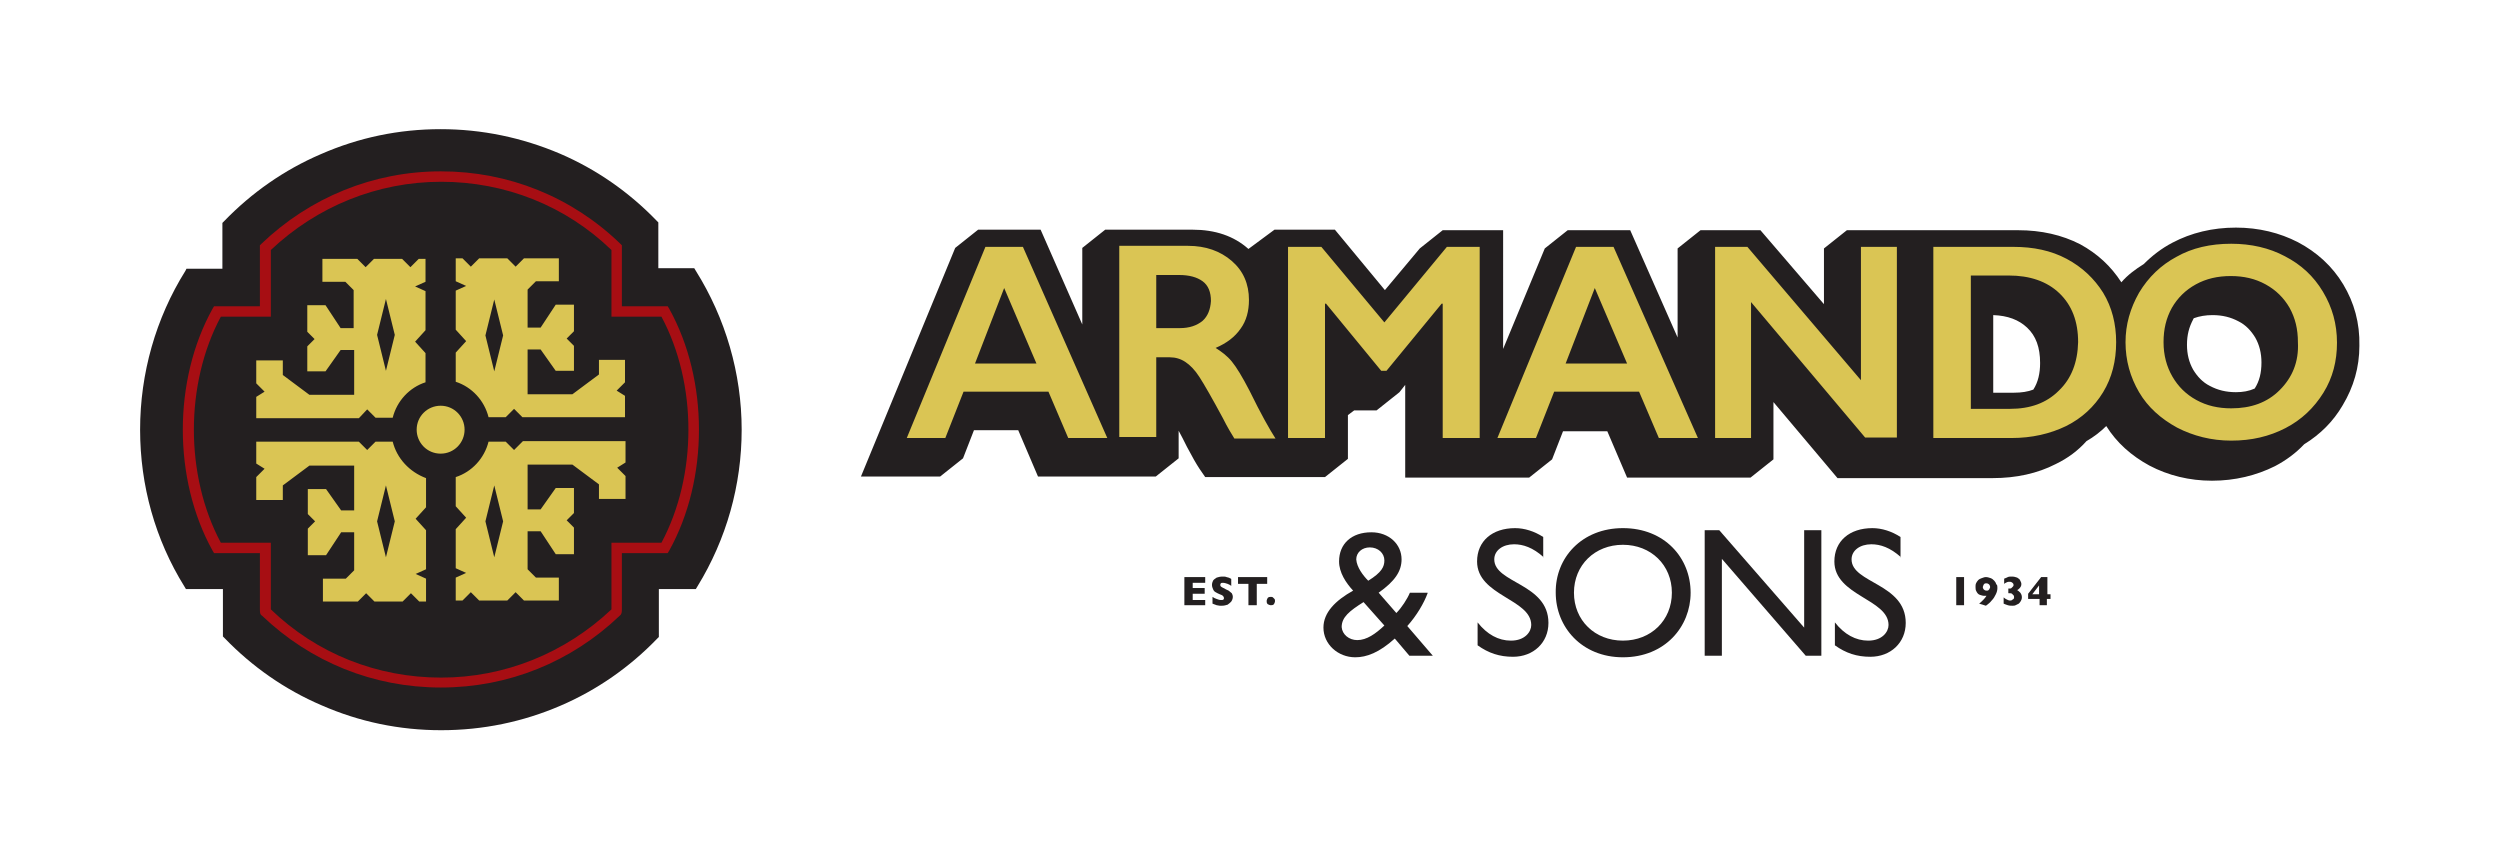 <?xml version="1.0" encoding="UTF-8"?> <svg xmlns="http://www.w3.org/2000/svg" xmlns:xlink="http://www.w3.org/1999/xlink" version="1.1" id="Layer_1" x="0px" y="0px" viewBox="0 0 480 165" style="enable-background:new 0 0 480 165;" xml:space="preserve"> <style type="text/css"> .st0{fill:none;} .st1{fill:#231F20;} .st2{fill:#A70E13;} </style> <g> <rect class="st0" width="480" height="165"></rect> <g> <g> <path class="st1" d="M449.9,54.6c-2.1-3.5-5.1-6.2-8.7-8.1c-3.5-1.8-7.5-2.8-11.9-2.8c-4.5,0-8.6,1-12.2,2.9 c-2.1,1.1-3.9,2.5-5.5,4.1c-1.6,1-3.1,2.1-4.3,3.5c-2-3.1-4.6-5.5-7.9-7.3c-3.5-1.8-7.5-2.7-11.9-2.7h-18.8h-0.2h-13.9l-4.4,3.5 v10.7L338,44.2h-11.5l-4.4,3.5v17.1L313,44.2h-12l-4.4,3.5l-8,19.3V44.2h-11.6l-4.4,3.5l-6.7,8l-9.6-11.6h-11.6l-5,3.7 c-2.8-2.5-6.4-3.7-10.7-3.7h-16.8l-4.4,3.5v14.7l-8-18.2h-12l-4.4,3.5l-18.1,43.9h15.2l4.4-3.5l2.1-5.4h8.5l3.8,8.9h8.4h6.9h7.3 l4.4-3.5v-5.3c0.5,0.9,1,1.9,1.6,3.1c1,1.9,1.8,3.3,2.4,4.2l1.1,1.6h8.7h7.7h6.6l4.4-3.5v-8.4l1.2-0.9h4.3l4.4-3.5l1.1-1.4v17.8 h8.6h5.7h9.5l4.4-3.5l2.1-5.4h8.5l3.8,8.9h9.5h5.9h8.3l4.4-3.5v-11l12.3,14.6h11.2h0.2h18.4c4.5,0,8.6-0.9,12.1-2.7 c2.3-1.1,4.3-2.6,5.9-4.4c1.4-0.8,2.7-1.8,3.8-2.9c2,3.2,4.8,5.7,8.3,7.6c3.6,1.9,7.7,2.9,12,2.9c4.4,0,8.5-1,12.1-2.8 c2.1-1.1,4-2.5,5.6-4.2c3.1-1.9,5.6-4.4,7.4-7.5c2.1-3.5,3.2-7.3,3.2-11.4C453.1,62,452,58.1,449.9,54.6z M429.3,75.3 c-1.9,0-3.5-0.4-5-1.2c-1.4-0.7-2.4-1.8-3.2-3.1c-0.8-1.4-1.2-3-1.2-4.8c0-1.9,0.4-3.4,1.2-4.9c0-0.1,0.1-0.1,0.1-0.2 c1.1-0.4,2.3-0.6,3.6-0.6c1.9,0,3.5,0.4,5,1.2c1.4,0.7,2.4,1.8,3.2,3.1c0.8,1.4,1.2,3,1.2,4.8c0,2-0.4,3.6-1.3,5 C431.8,75.1,430.6,75.3,429.3,75.3z M386.7,75.4h-4V60.5c2.8,0.1,4.9,0.9,6.5,2.4c1.7,1.6,2.5,3.8,2.5,6.8c0,2-0.4,3.7-1.3,5.1 C389.4,75.2,388.1,75.4,386.7,75.4z M240.2,67.7C240.2,67.7,240.2,67.7,240.2,67.7C240.2,67.7,240.2,67.6,240.2,67.7L240.2,67.7z "></path> <g> <defs> <path id="SVGID_1_" d="M189.2,47.4l-15.1,36.7h7.4l3.5-8.9h16.3l3.8,8.9h7.5l-16.2-36.7H189.2z M187.2,69.8l5.6-14.5l6.2,14.5 H187.2z M236.5,69.4c-0.9-1.1-2-1.9-3.1-2.6c2.1-0.9,3.7-2.1,4.8-3.7c1.1-1.5,1.6-3.4,1.6-5.5c0-3.1-1.1-5.6-3.3-7.5 c-2.2-1.9-5-2.9-8.4-2.9h-13.2v36.7h7.1V68.6h2.6c1.1,0,2.1,0.3,3,0.9c0.9,0.6,1.8,1.5,2.7,2.9c0.9,1.4,2.4,4,4.5,7.9 c0.9,1.8,1.7,3.1,2.2,3.9h7.9c-1.1-1.7-2.8-4.7-5-9.2C238.5,72.3,237.4,70.5,236.5,69.4z M230.9,61.6c-1.1,0.9-2.5,1.4-4.4,1.4 H222V52.8h4.4c1.9,0,3.4,0.4,4.5,1.2c1.1,0.8,1.6,2.1,1.6,3.8C232.4,59.4,231.9,60.7,230.9,61.6z M357.3,73l-21.8-25.6h-6.2 v36.7h6.9V58l21.9,26h6.1V47.4h-6.9V73z M446,56c-1.8-3-4.2-5.2-7.3-6.8c-3-1.6-6.5-2.4-10.3-2.4c-4,0-7.5,0.8-10.5,2.5 c-3,1.6-5.4,3.9-7.2,6.9c-1.7,3-2.6,6.1-2.6,9.5c0,3.5,0.9,6.7,2.6,9.6c1.7,2.9,4.2,5.1,7.3,6.8c3.1,1.6,6.6,2.5,10.4,2.5 c3.9,0,7.3-0.8,10.4-2.4c3.1-1.6,5.5-3.9,7.3-6.8c1.8-2.9,2.6-6.1,2.6-9.6C448.7,62.2,447.8,59,446,56z M437.7,74.9 c-2.4,2.4-5.5,3.5-9.3,3.5c-2.5,0-4.7-0.5-6.7-1.6c-2-1.1-3.5-2.6-4.6-4.5c-1.1-1.9-1.7-4.1-1.7-6.6c0-2.5,0.5-4.6,1.6-6.6 c1.1-1.9,2.6-3.4,4.6-4.5c2-1.1,4.2-1.6,6.7-1.6c2.5,0,4.7,0.5,6.7,1.6c2,1.1,3.5,2.6,4.6,4.5c1.1,2,1.6,4.1,1.6,6.6 C441.4,69.5,440.1,72.5,437.7,74.9z M265.8,61.9l-12.1-14.5h-6.4v36.7h7.1V58.3h0.2l10.6,12.9h1l10.6-12.9h0.2v25.8h7.1V47.4 h-6.3L265.8,61.9z M396.8,49.7c-3-1.6-6.4-2.3-10.2-2.3h-15.4v36.7h15c3.9,0,7.4-0.8,10.5-2.3c3-1.5,5.4-3.7,7.1-6.5 c1.7-2.8,2.5-6,2.5-9.6c0-3.5-0.8-6.7-2.5-9.5C402.1,53.5,399.8,51.3,396.8,49.7z M395.3,75c-2.4,2.4-5.5,3.5-9.4,3.5h-7.5 V52.9h7.3c4,0,7.3,1.1,9.7,3.4c2.4,2.3,3.6,5.4,3.6,9.4C398.9,69.6,397.7,72.7,395.3,75z M302.6,47.4l-15.1,36.7h7.4l3.5-8.9 h16.3l3.8,8.9h7.5l-16.2-36.7H302.6z M300.6,69.8l5.6-14.5l6.2,14.5H300.6z"></path> </defs> <use xlink:href="#SVGID_1_" style="overflow:visible;fill:#DAC554;"></use> <clipPath id="SVGID_00000143612193029637908420000012572900351277468546_"> <use xlink:href="#SVGID_1_" style="overflow:visible;"></use> </clipPath> </g> <g> <g> <g> <path class="st1" d="M274.1,113.9c-0.7,1.9-2.1,4.3-3.9,6.3l4.9,5.7h-4.5l-2.8-3.3c-3,2.7-5.4,3.6-7.6,3.6 c-3.3,0-6.1-2.5-6.1-5.7c0-2.9,2.3-5.2,5.7-7.1c-1.4-1.5-2.7-3.5-2.7-5.6c0-3.4,2.4-5.6,6.2-5.6c3.4,0,5.8,2.3,5.8,5.2 c0,2.3-1.3,4.2-4.4,6.4l3.4,3.9c1-1,2.1-2.7,2.6-3.9H274.1z M261.8,115.6c-2.7,1.7-4.2,2.9-4.2,4.8c0.1,1.4,1.4,2.5,3,2.5 c1.8,0,3.5-1.2,5.2-2.8L261.8,115.6z M262.7,111.5c2.6-1.6,3.1-2.7,3.1-3.9c0-1.4-1.2-2.5-2.8-2.5c-1.5,0-2.6,1-2.6,2.3 C260.5,108.9,261.7,110.5,262.7,111.5z"></path> <path class="st1" d="M296.4,107c-2.1-1.9-4-2.5-5.7-2.5c-2.2,0-3.8,1.2-3.8,2.9c0,4.6,10.4,4.6,10.4,12.2 c0,3.8-2.9,6.5-6.8,6.5c-2.6,0-4.7-0.7-6.8-2.2v-4.4c1.8,2.3,4,3.5,6.4,3.5c2.7,0,3.9-1.7,3.9-3c0-5-10.4-5.6-10.4-12.2 c0-3.9,2.9-6.4,7.3-6.4c1.8,0,3.7,0.6,5.4,1.7V107z"></path> <path class="st1" d="M311.6,101.4c8,0,13,5.7,13,12.4c0,6.5-4.9,12.4-13,12.4c-7.9,0-12.9-5.8-12.9-12.4 C298.6,107.1,303.7,101.4,311.6,101.4z M311.6,123c5.4,0,9.4-3.9,9.4-9.2c0-5.3-4-9.2-9.4-9.2c-5.4,0-9.4,3.9-9.4,9.2 C302.2,119.1,306.2,123,311.6,123z"></path> <path class="st1" d="M349.7,125.9h-3l-16.1-18.6v18.6h-3.3v-24.1h2.8l16.3,18.7v-18.7h3.3V125.9z"></path> <path class="st1" d="M365,107c-2.1-1.9-4-2.5-5.7-2.5c-2.2,0-3.8,1.2-3.8,2.9c0,4.6,10.4,4.6,10.4,12.2c0,3.8-2.9,6.5-6.8,6.5 c-2.6,0-4.7-0.7-6.8-2.2v-4.4c1.8,2.3,4,3.5,6.4,3.5c2.7,0,3.9-1.7,3.9-3c0-5-10.4-5.6-10.4-12.2c0-3.9,2.9-6.4,7.3-6.4 c1.8,0,3.7,0.6,5.4,1.7V107z"></path> </g> </g> <g> <g> <path class="st1" d="M377.1,116.2h-1.5v-5.4h1.5V116.2z"></path> <path class="st1" d="M383.5,112.9c0,0.4-0.1,0.8-0.3,1.2c-0.2,0.4-0.4,0.8-0.8,1.2c-0.3,0.4-0.7,0.7-1.1,1l-1.3-0.4 c0.6-0.5,1.1-1,1.4-1.5c-0.1,0-0.2,0-0.4,0c-0.3,0-0.6-0.1-0.9-0.2c-0.3-0.1-0.5-0.4-0.6-0.6c-0.2-0.3-0.2-0.6-0.2-0.9 c0-0.2,0-0.5,0.1-0.7c0.1-0.2,0.2-0.4,0.4-0.6c0.2-0.2,0.4-0.3,0.7-0.4c0.3-0.1,0.5-0.2,0.8-0.2c0.3,0,0.6,0.1,0.9,0.2 c0.3,0.1,0.5,0.3,0.7,0.5c0.2,0.2,0.3,0.4,0.4,0.7C383.5,112.3,383.5,112.6,383.5,112.9z M382.1,112.7c0-0.2-0.1-0.4-0.2-0.5 c-0.1-0.1-0.3-0.2-0.5-0.2c-0.2,0-0.3,0-0.4,0.1c-0.1,0.1-0.2,0.2-0.2,0.3c0,0.1-0.1,0.2-0.1,0.3c0,0.2,0.1,0.4,0.2,0.5 c0.1,0.1,0.3,0.2,0.5,0.2c0.2,0,0.3,0,0.4-0.1c0.1-0.1,0.2-0.2,0.2-0.3C382.1,112.9,382.1,112.8,382.1,112.7z"></path> <path class="st1" d="M388.2,114.7c0,0.3-0.1,0.5-0.2,0.7c-0.1,0.2-0.3,0.4-0.4,0.5c-0.2,0.1-0.4,0.2-0.6,0.3 c-0.2,0.1-0.4,0.1-0.6,0.1c-0.3,0-0.6,0-0.9-0.1c-0.3-0.1-0.6-0.2-0.8-0.3v-1.2c0.2,0.2,0.4,0.3,0.6,0.4 c0.2,0.1,0.4,0.2,0.6,0.2c0.2,0,0.3,0,0.4-0.1s0.2-0.1,0.3-0.2c0.1-0.1,0.1-0.2,0.1-0.3c0-0.1,0-0.3-0.1-0.4 c-0.1-0.1-0.2-0.2-0.3-0.3c-0.1-0.1-0.3-0.1-0.5-0.1h-0.2V113h0.2c0.2,0,0.3,0,0.4-0.1c0.1-0.1,0.2-0.2,0.3-0.3 c0.1-0.1,0.1-0.2,0.1-0.3c0-0.2-0.1-0.3-0.2-0.4c-0.1-0.1-0.3-0.2-0.5-0.2c-0.2,0-0.4,0-0.6,0.1c-0.2,0.1-0.4,0.2-0.5,0.3v-1 c0.3-0.1,0.5-0.2,0.7-0.3c0.2-0.1,0.5-0.1,0.8-0.1c0.4,0,0.7,0.1,1,0.2c0.3,0.2,0.5,0.3,0.6,0.6c0.1,0.2,0.2,0.4,0.2,0.6 c0,0.2,0,0.3-0.1,0.5c-0.1,0.2-0.2,0.3-0.3,0.4c-0.1,0.1-0.2,0.2-0.4,0.3c0.2,0.1,0.4,0.3,0.6,0.5 C388.1,114.1,388.2,114.3,388.2,114.7z"></path> <path class="st1" d="M393.6,115h-0.6v1.2h-1.4V115h-2.2v-1l2.5-3.2h1.2v3.3h0.6V115z M391.5,114.1v-1.7l-1.3,1.7H391.5z"></path> </g> </g> <g> <path class="st1" d="M231.5,116.2h-4.1v-5.4h4v1.1h-2.4v1h2.3v1.1h-2.3v1.2h2.4V116.2z"></path> <path class="st1" d="M236.7,114.6c0,0.3-0.1,0.6-0.3,0.9c-0.2,0.2-0.4,0.4-0.7,0.6c-0.3,0.1-0.7,0.2-1.1,0.2 c-0.1,0-0.2,0-0.4,0c-0.2,0-0.4-0.1-0.6-0.1c-0.3-0.1-0.5-0.2-0.8-0.3v-1.3c0.3,0.2,0.5,0.3,0.8,0.4c0.3,0.1,0.5,0.2,0.8,0.2 c0.3,0,0.5,0,0.5-0.1c0.1-0.1,0.1-0.2,0.1-0.3c0-0.1-0.1-0.3-0.2-0.4c-0.1-0.1-0.3-0.2-0.6-0.3c-0.3-0.1-0.6-0.3-0.8-0.4 c-0.2-0.1-0.4-0.3-0.5-0.6c-0.1-0.2-0.2-0.5-0.2-0.8c0-0.3,0.1-0.6,0.2-0.8c0.1-0.2,0.4-0.4,0.7-0.6c0.3-0.1,0.7-0.2,1.1-0.2 c0.3,0,0.6,0,0.8,0.1c0.3,0.1,0.5,0.1,0.6,0.2c0.2,0.1,0.3,0.1,0.3,0.2v1.3c-0.2-0.2-0.5-0.3-0.7-0.4c-0.3-0.1-0.6-0.2-0.9-0.2 c-0.2,0-0.3,0-0.4,0.1c-0.1,0.1-0.1,0.2-0.1,0.3c0,0.1,0,0.2,0.1,0.3c0.1,0.1,0.3,0.2,0.5,0.3c0.4,0.2,0.7,0.4,1,0.5 c0.2,0.2,0.4,0.3,0.6,0.5C236.6,114.1,236.7,114.3,236.7,114.6z"></path> <path class="st1" d="M243.3,112.1h-2v4.1h-1.6v-4.1h-2v-1.3h5.6V112.1z"></path> <path class="st1" d="M244.8,115.4c0,0.2-0.1,0.4-0.2,0.6c-0.2,0.2-0.4,0.2-0.6,0.2c-0.2,0-0.4-0.1-0.6-0.2 c-0.2-0.2-0.2-0.4-0.2-0.6c0-0.2,0.1-0.4,0.2-0.6c0.2-0.2,0.4-0.2,0.6-0.2c0.1,0,0.3,0,0.4,0.1c0.1,0.1,0.2,0.2,0.3,0.3 C244.8,115.1,244.8,115.3,244.8,115.4z"></path> </g> </g> </g> <g> <path class="st1" d="M133.6,52l-0.3-0.5h-6.9v-8.8l-0.3-0.3c-5.3-5.5-11.6-9.9-18.6-12.9c-7.3-3.1-15-4.7-22.9-4.7 c-8,0-15.7,1.6-23,4.8c-7,3-13.3,7.4-18.6,12.9l-0.3,0.3v8.8h-6.9L35.6,52c-5.7,9.1-8.7,19.7-8.7,30.5c0,10.7,2.9,21.1,8.5,30.1 l0.3,0.5h7.1v9.1l0.3,0.3c5.3,5.5,11.6,9.9,18.6,12.9c7.3,3.2,15,4.8,23,4.8c8,0,15.7-1.6,22.9-4.7c7-3,13.3-7.4,18.6-12.9 l0.3-0.3v-9.2h7.1l0.3-0.5c5.6-9.1,8.5-19.5,8.5-30.1C142.4,71.7,139.3,61.1,133.6,52z"></path> <path class="st2" d="M128.5,59.3l-0.3-0.5l-8.8,0V47.1l-0.3-0.3c-9.3-9-21.5-13.9-34.4-13.9h-0.1c-12.9,0-25.1,5-34.4,13.9 l-0.3,0.3v11.7l-8.8,0l-0.3,0.5c-7.6,13.7-7.6,32.7,0,46.4l0.3,0.5h8.8l0,10.7c0,0.6,0,1.1,0.4,1.3c9.3,8.9,21.4,13.8,34.3,13.8 c0,0,0,0,0.1,0c12.9,0,25-4.9,34.3-13.8c0.4-0.3,0.4-0.7,0.4-1.3l0-10.7h8.8l0.3-0.5C136.1,92,136.1,73,128.5,59.3z M127,104.2 h-9.6v1c0,0.1,0,9.7,0,11.8c-8.9,8.4-20.5,13.1-32.7,13.1c-12.3,0-23.9-4.6-32.7-13.1c0-2.1,0-11.7,0-11.8v-1h-9.6 c-6.9-12.9-6.9-30.5,0-43.4l9.6,0V48c8.9-8.4,20.5-13.1,32.7-13.1c12.3,0,23.9,4.6,32.7,13.1v12.8l9.6,0 C133.9,73.7,133.9,91.3,127,104.2z"></path> <g> <defs> <path id="SVGID_00000059299824878308771540000007627939847339545005_" d="M70.5,78.6l1.6,1.6h3.3c0.8-3.2,3.2-5.8,6.3-6.8v-5.6 l-2-2.2l2-2.2v-7.5l-2-0.9l2-0.9v-4.4h-1.3l-1.6,1.6l-1.6-1.6h-5.4l-1.6,1.6l-1.6-1.6h-6.7v4.4h4.4l1.6,1.6V63h-2.5l-2.9-4.4 h-3.5v5.1l1.4,1.4l-1.4,1.4v4.8h3.5l2.9-4.1H68v8.6h-8.6l-5.1-3.8v-2.8h-5.1v4.4l1.6,1.6l-1.6,1v4.1h19.7L70.5,78.6z M74.1,57.4l1.7,6.9l-1.7,6.9l-1.7-6.9L74.1,57.4z M120.1,69.1H115v2.8l-5.1,3.8h-8.6v-8.6h2.5l2.9,4.1h3.5v-4.8l-1.4-1.4 l1.4-1.4v-5.1h-3.5l-2.9,4.4h-2.5v-7.3l1.6-1.6h4.4v-4.4h-6.7l-1.6,1.6l-1.6-1.6h-5.4l-1.6,1.6l-1.6-1.6h-1.3v4.4l2,0.9l-2,0.9 v7.5l2,2.2l-2,2.2v5.6c3.1,1,5.5,3.6,6.3,6.8h3.3l1.6-1.6l1.6,1.6h19.7V76l-1.6-1l1.6-1.6V69.1z M94.9,71.3l-1.7-6.9l1.7-6.9 l1.7,6.9L94.9,71.3z M98.7,86.4l-1.6-1.6h-3.3c-0.8,3.2-3.2,5.8-6.3,6.8v5.6l2,2.2l-2,2.2v7.5l2,0.9l-2,0.9v4.4h1.3l1.6-1.6 l1.6,1.6h5.4l1.6-1.6l1.6,1.6h6.7v-4.4h-4.4l-1.6-1.6V102h2.5l2.9,4.4h3.5v-5.1l-1.4-1.4l1.4-1.4v-4.8h-3.5l-2.9,4.1h-2.5v-8.6 h8.6l5.1,3.8v2.8h5.1v-4.4l-1.6-1.6l1.6-1v-4.1h-19.7L98.7,86.4z M94.9,107l-1.7-6.9l1.7-6.9l1.7,6.9L94.9,107z M75.4,84.8 h-3.3l-1.6,1.6l-1.6-1.6H49.2V89l1.6,1l-1.6,1.6v4.4h5.1v-2.8l5.1-3.8H68v8.6h-2.5l-2.9-4.1h-3.5v4.8l1.4,1.4l-1.4,1.4v5.1h3.5 l2.9-4.4H68v7.3l-1.6,1.6h-4.4v4.4h6.7l1.6-1.6l1.6,1.6h5.4l1.6-1.6l1.6,1.6h1.3v-4.4l-2-0.9l2-0.9v-7.5l-2-2.2l2-2.2v-5.6 C78.6,90.6,76.2,88,75.4,84.8z M74.1,107l-1.7-6.9l1.7-6.9l1.7,6.9L74.1,107z M89.2,82.5c0-2.5-2-4.6-4.6-4.6 c-2.5,0-4.6,2-4.6,4.6c0,2.5,2,4.6,4.6,4.6C87.2,87.1,89.2,85,89.2,82.5z"></path> </defs> <use xlink:href="#SVGID_00000059299824878308771540000007627939847339545005_" style="overflow:visible;fill:#DAC554;"></use> <clipPath id="SVGID_00000183212006514172604600000007848948788070543784_"> <use xlink:href="#SVGID_00000059299824878308771540000007627939847339545005_" style="overflow:visible;"></use> </clipPath> </g> </g> </g> </g> </svg> 